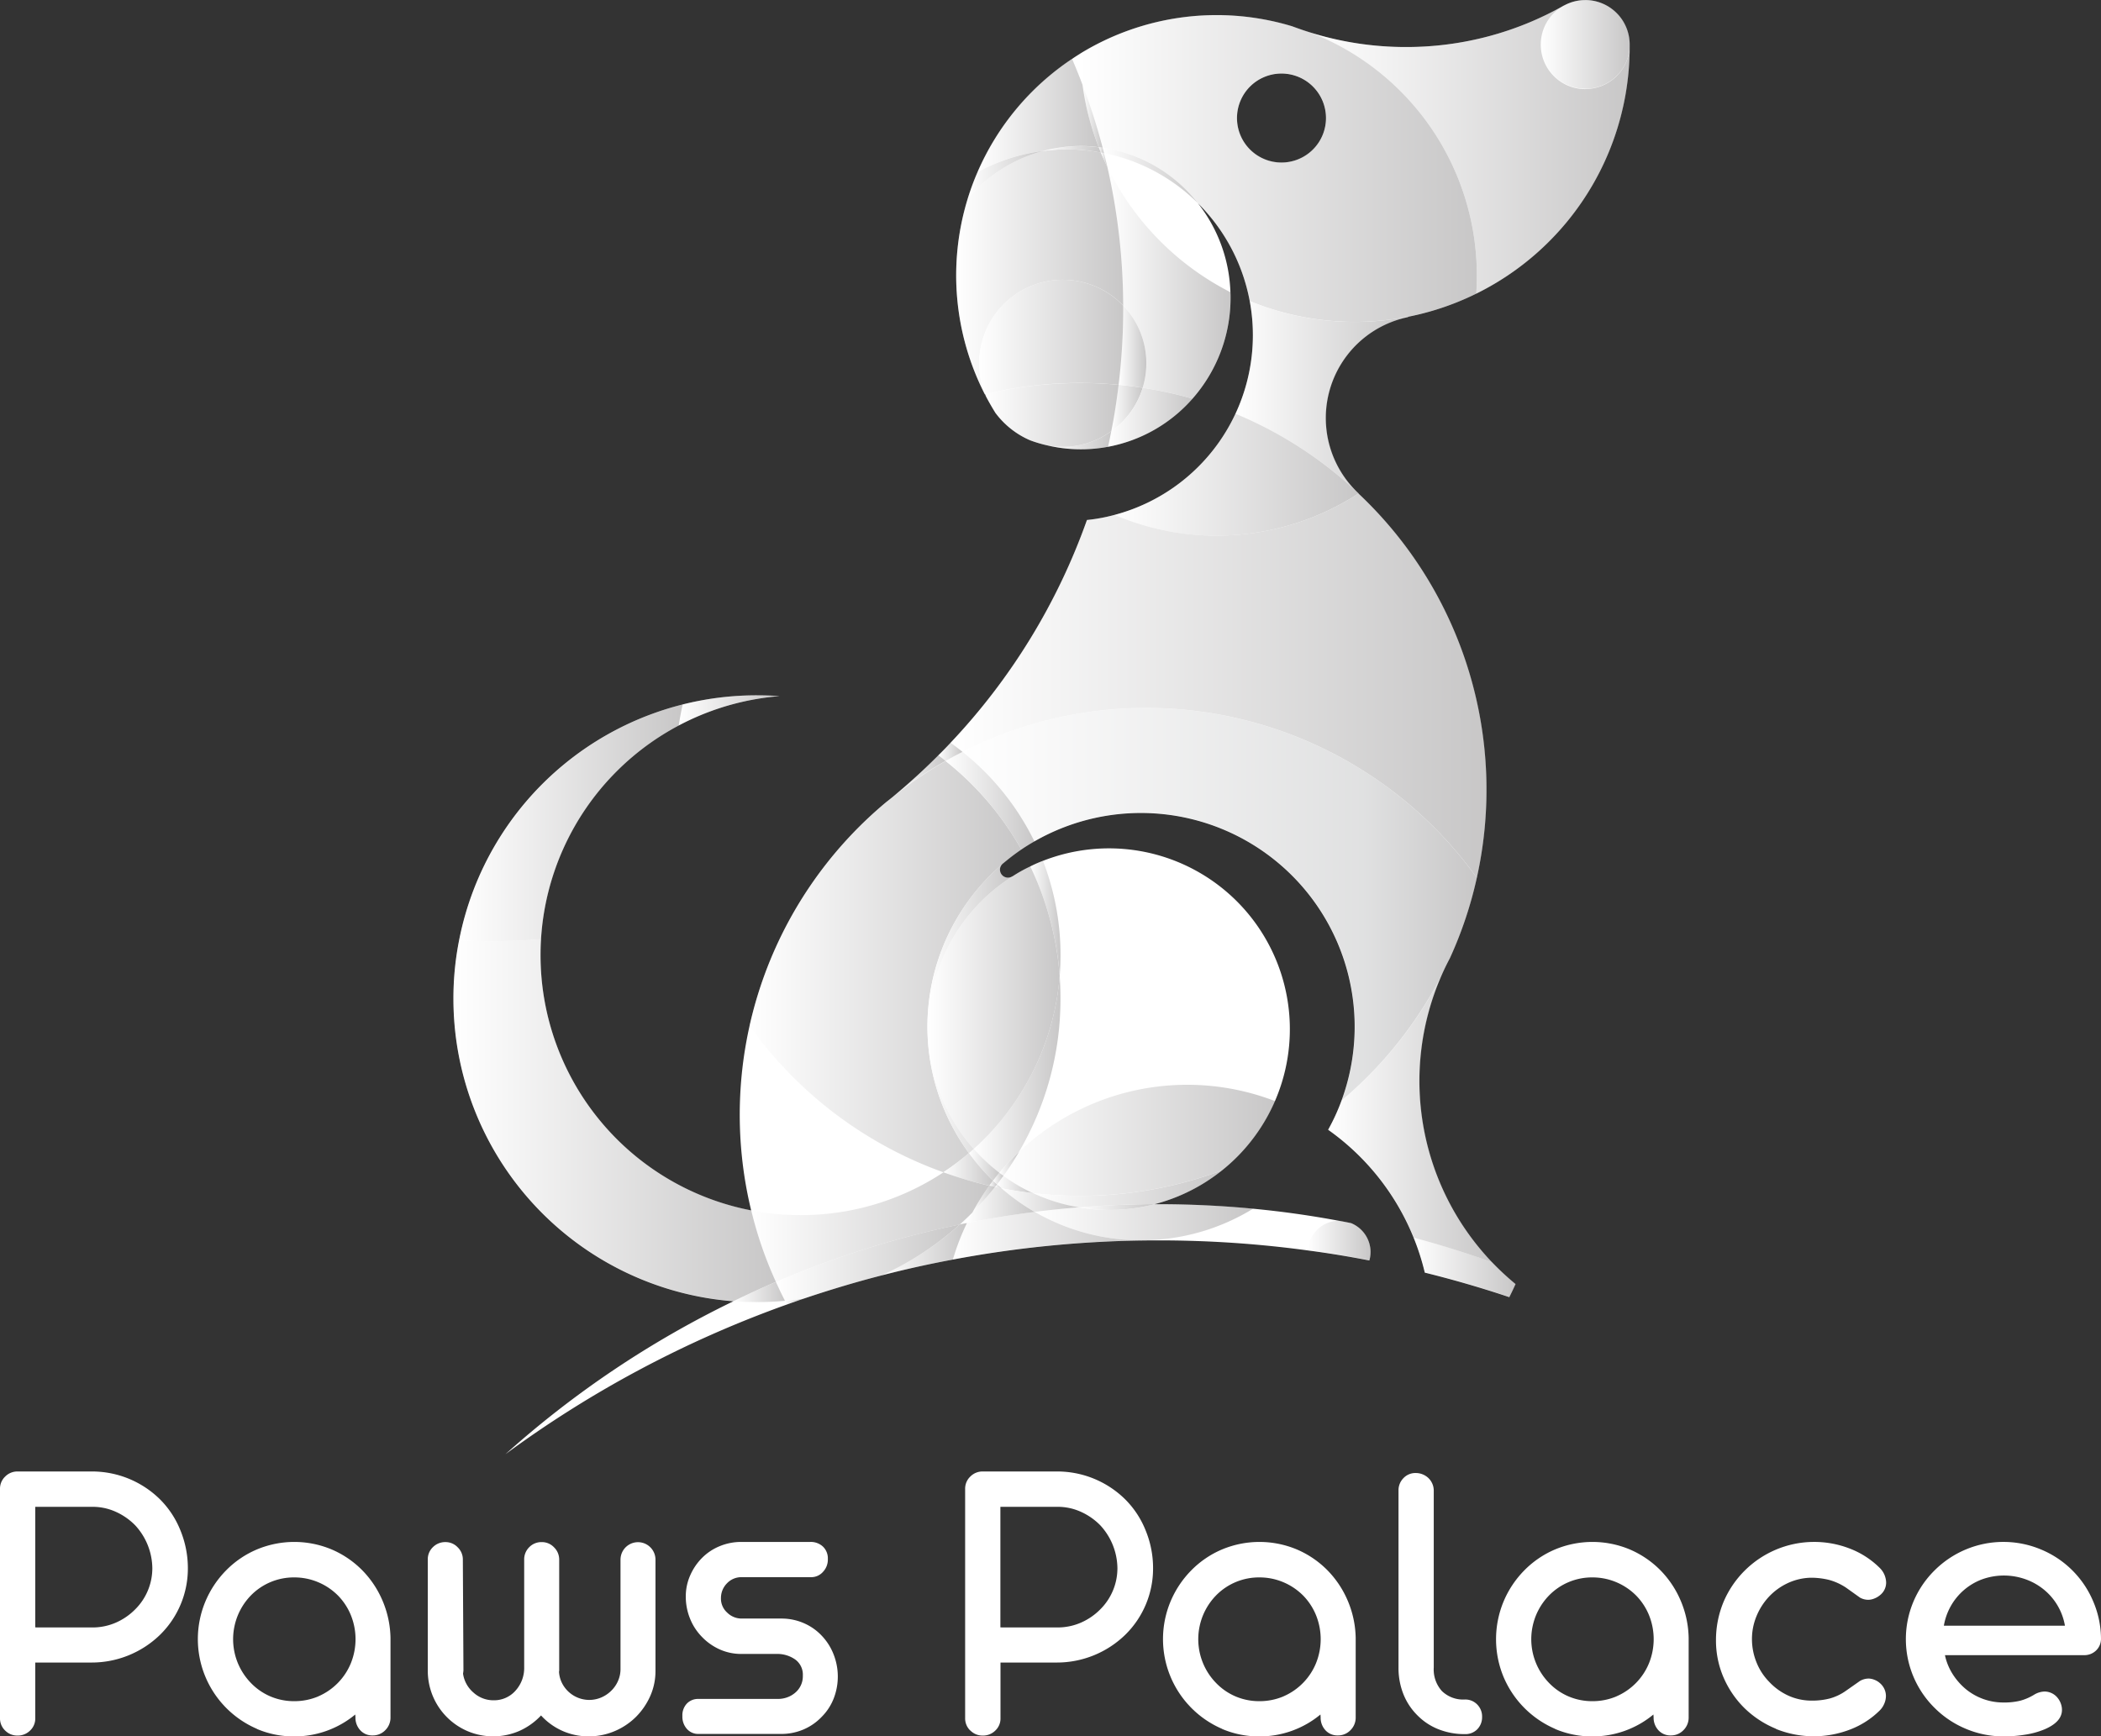 <svg xmlns="http://www.w3.org/2000/svg" xmlns:xlink="http://www.w3.org/1999/xlink" width="172.033" height="142.196" viewBox="0 0 172.033 142.196">
  <rect x="0" y="0" width="172.033" height="142.196" fill="#333333" stroke="none"/>
  <defs>
    <linearGradient id="linear-gradient" y1="0.5" x2="1" y2="0.5" gradientUnits="objectBoundingBox">
      <stop offset="0" stop-color="#fff"/>
      <stop offset="1" stop-color="#231f20"/>
    </linearGradient>
    <linearGradient id="linear-gradient-2" x1="0" y1="0.5" x2="1" y2="0.5" xlink:href="#linear-gradient"/>
    <linearGradient id="linear-gradient-3" x1="0" y1="0.5" x2="1" y2="0.5" xlink:href="#linear-gradient"/>
    <linearGradient id="linear-gradient-4" x1="0" y1="0.5" x2="1" y2="0.5" xlink:href="#linear-gradient"/>
    <linearGradient id="linear-gradient-5" x1="0" y1="0.5" x2="1" y2="0.5" xlink:href="#linear-gradient"/>
    <linearGradient id="linear-gradient-6" x1="0" y1="0.499" x2="1" y2="0.499" xlink:href="#linear-gradient"/>
    <linearGradient id="linear-gradient-7" x1="0" y1="0.5" x2="1" y2="0.5" xlink:href="#linear-gradient"/>
    <linearGradient id="linear-gradient-8" y1="0.5" x2="1" y2="0.5" gradientUnits="objectBoundingBox">
      <stop offset="0" stop-color="#fff"/>
      <stop offset="0.78" stop-color="#848688"/>
      <stop offset="1" stop-color="#231f20"/>
    </linearGradient>
    <linearGradient id="linear-gradient-9" x1="0" y1="0.5" x2="1" y2="0.5" xlink:href="#linear-gradient"/>
    <linearGradient id="linear-gradient-11" x1="0" y1="0.5" x2="1" y2="0.5" xlink:href="#linear-gradient"/>
    <linearGradient id="linear-gradient-12" x1="0" y1="0.5" x2="1" y2="0.5" xlink:href="#linear-gradient"/>
    <linearGradient id="linear-gradient-13" x1="-0.001" y1="0.5" x2="1" y2="0.5" xlink:href="#linear-gradient"/>
    <linearGradient id="linear-gradient-17" x1="0.001" y1="0.5" x2="1" y2="0.5" xlink:href="#linear-gradient"/>
    <linearGradient id="linear-gradient-18" x1="0" y1="0.503" x2="1" y2="0.503" xlink:href="#linear-gradient"/>
    <linearGradient id="linear-gradient-19" x1="0" y1="0.5" x2="1" y2="0.5" xlink:href="#linear-gradient"/>
    <linearGradient id="linear-gradient-20" x1="0" y1="0.5" x2="1" y2="0.5" xlink:href="#linear-gradient"/>
    <linearGradient id="linear-gradient-23" x1="0" y1="0.501" x2="1" y2="0.501" xlink:href="#linear-gradient"/>
    <linearGradient id="linear-gradient-24" x1="0.006" y1="0.501" x2="1" y2="0.501" xlink:href="#linear-gradient"/>
    <linearGradient id="linear-gradient-25" x1="0" y1="0.493" x2="1" y2="0.493" xlink:href="#linear-gradient"/>
    <linearGradient id="linear-gradient-26" x1="0.001" y1="0.5" x2="1" y2="0.5" xlink:href="#linear-gradient"/>
    <linearGradient id="linear-gradient-27" x1="0.001" y1="0.494" x2="1.001" y2="0.494" xlink:href="#linear-gradient"/>
    <linearGradient id="linear-gradient-28" x1="-0.002" y1="0.5" x2="1" y2="0.5" xlink:href="#linear-gradient"/>
    <linearGradient id="linear-gradient-29" x1="0" y1="0.5" x2="1" y2="0.5" xlink:href="#linear-gradient"/>
    <linearGradient id="linear-gradient-30" x1="0" y1="0.5" x2="1" y2="0.5" xlink:href="#linear-gradient"/>
    <linearGradient id="linear-gradient-32" x1="0" y1="0.5" x2="1" y2="0.5" xlink:href="#linear-gradient"/>
    <linearGradient id="linear-gradient-33" x1="0" y1="0.5" x2="1" y2="0.5" xlink:href="#linear-gradient"/>
    <linearGradient id="linear-gradient-34" x1="0" y1="0.501" x2="1" y2="0.501" xlink:href="#linear-gradient"/>
    <linearGradient id="linear-gradient-35" x1="0" y1="0.5" x2="1" y2="0.5" xlink:href="#linear-gradient"/>
    <linearGradient id="linear-gradient-36" x1="-0.001" y1="0.499" x2="0.999" y2="0.499" xlink:href="#linear-gradient"/>
    <linearGradient id="linear-gradient-37" x1="0" y1="0.502" x2="0.999" y2="0.502" xlink:href="#linear-gradient"/>
    <linearGradient id="linear-gradient-38" x1="0" y1="0.5" x2="1" y2="0.5" xlink:href="#linear-gradient"/>
    <linearGradient id="linear-gradient-39" x1="0" y1="0.499" x2="1" y2="0.499" xlink:href="#linear-gradient"/>
    <linearGradient id="linear-gradient-40" x1="-0.001" y1="0.501" x2="0.999" y2="0.501" xlink:href="#linear-gradient"/>
    <linearGradient id="linear-gradient-41" x1="0" y1="0.505" x2="1.006" y2="0.505" xlink:href="#linear-gradient"/>
    <linearGradient id="linear-gradient-42" x1="0" y1="0.494" x2="1" y2="0.494" xlink:href="#linear-gradient"/>
    <linearGradient id="linear-gradient-43" x1="0.001" y1="0.5" x2="1" y2="0.5" xlink:href="#linear-gradient"/>
    <linearGradient id="linear-gradient-44" x1="0" y1="0.502" x2="1" y2="0.502" xlink:href="#linear-gradient"/>
    <linearGradient id="linear-gradient-45" x1="-0.001" y1="0.501" x2="1" y2="0.501" xlink:href="#linear-gradient"/>
    <linearGradient id="linear-gradient-46" x1="0" y1="0.5" x2="0.998" y2="0.5" xlink:href="#linear-gradient"/>
    <linearGradient id="linear-gradient-47" x1="0" y1="0.5" x2="1" y2="0.5" xlink:href="#linear-gradient"/>
    <linearGradient id="linear-gradient-48" x1="0.001" y1="0.5" x2="1" y2="0.5" xlink:href="#linear-gradient"/>
    <linearGradient id="linear-gradient-50" x1="0" y1="0.499" x2="1" y2="0.499" xlink:href="#linear-gradient"/>
    <linearGradient id="linear-gradient-52" x1="0" y1="0.501" x2="1" y2="0.501" xlink:href="#linear-gradient"/>
    <linearGradient id="linear-gradient-53" x1="0" y1="0.5" x2="1" y2="0.5" xlink:href="#linear-gradient"/>
    <linearGradient id="linear-gradient-54" x1="0" y1="0.501" x2="1" y2="0.501" xlink:href="#linear-gradient"/>
    <linearGradient id="linear-gradient-56" x1="0" y1="0.5" x2="1" y2="0.5" xlink:href="#linear-gradient"/>
    <linearGradient id="linear-gradient-57" x1="0" y1="0.507" x2="1" y2="0.507" xlink:href="#linear-gradient"/>
    <linearGradient id="linear-gradient-58" x1="0" y1="0.5" x2="1" y2="0.5" xlink:href="#linear-gradient"/>
    <linearGradient id="linear-gradient-59" x1="0" y1="0.5" x2="1.001" y2="0.5" xlink:href="#linear-gradient"/>
    <linearGradient id="linear-gradient-61" x1="0" y1="0.499" x2="1" y2="0.499" xlink:href="#linear-gradient"/>
    <linearGradient id="linear-gradient-62" x1="0" y1="0.5" x2="1" y2="0.5" xlink:href="#linear-gradient"/>
  </defs>
  <g id="pawsPalace-logoWhite" transform="translate(-40.88 -27.82)">
    <g id="Group_42" data-name="Group 42" transform="translate(40.88 148.325)">
      <path id="Path_76" data-name="Path 76" d="M41.295,415.14a1.369,1.369,0,0,1-.415-1V395.362a1.367,1.367,0,0,1,.425-1.017,1.4,1.4,0,0,1,1.01-.415h6.079a7.921,7.921,0,0,1,5.572,2.268,7.518,7.518,0,0,1,1.685,2.551,8.166,8.166,0,0,1,.612,3.1,7.6,7.6,0,0,1-2.3,5.477,8.033,8.033,0,0,1-5.589,2.251H43.767v4.562a1.342,1.342,0,0,1-.425,1.01,1.423,1.423,0,0,1-1.027.408,1.383,1.383,0,0,1-1.017-.415Zm7.133-8.436a4.778,4.778,0,0,0,1.949-.4,5.08,5.08,0,0,0,1.59-1.1,4.742,4.742,0,0,0,1.386-3.357,5.254,5.254,0,0,0-1.4-3.505,5.219,5.219,0,0,0-1.59-1.109,4.583,4.583,0,0,0-1.916-.408H43.767V406.7Z" transform="translate(-40.88 -393.93)" fill="#fff"/>
      <path id="Path_77" data-name="Path 77" d="M94.942,426.769a8,8,0,0,1-4.23-10.421,8.068,8.068,0,0,1,1.7-2.557,7.775,7.775,0,0,1,2.528-1.718,7.928,7.928,0,0,1,6.086-.01,7.843,7.843,0,0,1,2.518,1.7,8.026,8.026,0,0,1,1.685,2.525,8.137,8.137,0,0,1,.645,3.048v6.488a1.44,1.44,0,0,1-.425,1.05,1.4,1.4,0,0,1-1.043.431,1.308,1.308,0,0,1-1.01-.425,1.507,1.507,0,0,1-.392-1.06l-.016-.227a7.788,7.788,0,0,1-5.006,1.794,7.686,7.686,0,0,1-3.048-.612Zm5.02-2.663a5.029,5.029,0,0,0,2.673-2.732,5.247,5.247,0,0,0,0-3.9,5,5,0,0,0-1.06-1.623,5.057,5.057,0,0,0-1.623-1.093,4.988,4.988,0,0,0-1.965-.392,4.913,4.913,0,0,0-3.552,1.484,5.139,5.139,0,0,0-1.066,5.52A5.147,5.147,0,0,0,94.435,423a4.855,4.855,0,0,0,1.6,1.109,4.927,4.927,0,0,0,1.955.392,5.007,5.007,0,0,0,1.972-.392Z" transform="translate(-73.899 -405.69)" fill="#fff"/>
      <path id="Path_78" data-name="Path 78" d="M150.582,426.986a5.368,5.368,0,0,1-3.282-4.947v-9.111a1.368,1.368,0,0,1,.425-1.027,1.423,1.423,0,0,1,1.027-.408,1.358,1.358,0,0,1,.994.425,1.378,1.378,0,0,1,.425,1.01l.049,9.061a2.606,2.606,0,0,1-.033.277,2.458,2.458,0,0,0,.286.856,2.5,2.5,0,0,0,.563.691,2.427,2.427,0,0,0,1.662.635,2.344,2.344,0,0,0,1.81-.816,2.764,2.764,0,0,0,.685-1.889v-8.8a1.4,1.4,0,0,1,.415-1.034,1.383,1.383,0,0,1,1.017-.415,1.362,1.362,0,0,1,1.01.425,1.4,1.4,0,0,1,.425,1.027v8.979a.65.65,0,0,1-.016.194,2.393,2.393,0,0,0,.237.9,2.507,2.507,0,0,0,2.225,1.4,2.5,2.5,0,0,0,.994-.2,2.622,2.622,0,0,0,.833-.563,2.526,2.526,0,0,0,.553-.816,2.39,2.39,0,0,0,.194-.961v-8.946a1.432,1.432,0,1,1,2.864,0v9.111a5.027,5.027,0,0,1-.431,2.06,5.677,5.677,0,0,1-1.182,1.718,5.515,5.515,0,0,1-1.761,1.165,5.366,5.366,0,0,1-2.087.415,5.22,5.22,0,0,1-2.159-.448,5.278,5.278,0,0,1-1.751-1.264,5.481,5.481,0,0,1-1.768,1.264,5.379,5.379,0,0,1-4.22.033Z" transform="translate(-112.272 -405.71)" fill="#fff"/>
      <path id="Path_79" data-name="Path 79" d="M211,426.779a1.5,1.5,0,0,1-.375-1.06,1.4,1.4,0,0,1,.365-1.02,1.267,1.267,0,0,1,.955-.382h6.52a2.19,2.19,0,0,0,.718-.122,2.051,2.051,0,0,0,.652-.365,1.751,1.751,0,0,0,.652-1.419,1.528,1.528,0,0,0-.619-1.32,2.542,2.542,0,0,0-1.386-.458h-3.031a4.273,4.273,0,0,1-1.777-.375,4.638,4.638,0,0,1-1.468-1.043,4.538,4.538,0,0,1-.961-1.491,4.777,4.777,0,0,1-.342-1.784,4.23,4.23,0,0,1,.359-1.735,4.655,4.655,0,0,1,.978-1.442,4.369,4.369,0,0,1,1.452-.961,4.611,4.611,0,0,1,1.761-.342H221.1a1.463,1.463,0,0,1,1.027.375,1.334,1.334,0,0,1,.408,1.027,1.45,1.45,0,0,1-.392,1.043,1.275,1.275,0,0,1-.961.441h-5.721a1.614,1.614,0,0,0-1.188.507,1.7,1.7,0,0,0-.49,1.192,1.535,1.535,0,0,0,.507,1.2,1.674,1.674,0,0,0,1.172.49h3.275a4.537,4.537,0,0,1,1.827.375,4.408,4.408,0,0,1,1.484,1.043,4.65,4.65,0,0,1,.961,1.524,4.949,4.949,0,0,1,0,3.617,4.379,4.379,0,0,1-.978,1.491,4.478,4.478,0,0,1-1.491,1.034,4.615,4.615,0,0,1-1.833.365h-6.764a1.222,1.222,0,0,1-.945-.408Z" transform="translate(-154.75 -405.69)" fill="#fff"/>
      <path id="Path_80" data-name="Path 80" d="M281.4,415.14a1.369,1.369,0,0,1-.415-1V395.362a1.367,1.367,0,0,1,.425-1.017,1.4,1.4,0,0,1,1.01-.415H288.5a7.921,7.921,0,0,1,5.576,2.268,7.517,7.517,0,0,1,1.685,2.551,8.1,8.1,0,0,1,.612,3.1,7.6,7.6,0,0,1-2.3,5.477,8.033,8.033,0,0,1-5.589,2.251H283.88v4.562a1.342,1.342,0,0,1-.425,1.01,1.423,1.423,0,0,1-1.027.408,1.383,1.383,0,0,1-1.017-.415Zm7.129-8.436a4.778,4.778,0,0,0,1.949-.4,5.079,5.079,0,0,0,1.59-1.1,4.741,4.741,0,0,0,1.386-3.357,5.254,5.254,0,0,0-1.4-3.505,5.219,5.219,0,0,0-1.59-1.109,4.583,4.583,0,0,0-1.916-.408h-4.677V406.7Z" transform="translate(-201.958 -393.93)" fill="#fff"/>
      <path id="Path_81" data-name="Path 81" d="M335.042,426.769a8,8,0,0,1-4.23-10.421,8.069,8.069,0,0,1,1.7-2.557,7.775,7.775,0,0,1,2.528-1.718,7.936,7.936,0,0,1,6.089-.01,7.843,7.843,0,0,1,2.518,1.7,8.026,8.026,0,0,1,1.685,2.525,8.137,8.137,0,0,1,.645,3.048v6.488a1.44,1.44,0,0,1-.425,1.05,1.4,1.4,0,0,1-1.043.431,1.308,1.308,0,0,1-1.01-.425,1.507,1.507,0,0,1-.392-1.06l-.016-.227a7.788,7.788,0,0,1-5.006,1.794,7.686,7.686,0,0,1-3.048-.612Zm5.02-2.663a5.029,5.029,0,0,0,2.673-2.732,5.247,5.247,0,0,0,0-3.9,5,5,0,0,0-1.06-1.623,5.057,5.057,0,0,0-1.623-1.093,4.988,4.988,0,0,0-1.965-.392,4.913,4.913,0,0,0-3.552,1.484,5.139,5.139,0,0,0-1.066,5.52A5.091,5.091,0,0,0,334.535,423a4.855,4.855,0,0,0,1.6,1.109,4.927,4.927,0,0,0,1.955.392,5.008,5.008,0,0,0,1.972-.392Z" transform="translate(-234.971 -405.69)" fill="#fff"/>
      <path id="Path_82" data-name="Path 82" d="M395.235,415.3a1.351,1.351,0,0,1-1.01.4h-.033a5.732,5.732,0,0,1-2.126-.392,4.962,4.962,0,0,1-1.718-1.126,5.1,5.1,0,0,1-1.159-1.735,5.787,5.787,0,0,1-.408-2.209V395.768a1.412,1.412,0,0,1,.408-1.034,1.337,1.337,0,0,1,.994-.415,1.5,1.5,0,0,1,1.043.408,1.429,1.429,0,0,1,.441,1.043v14.473a2.636,2.636,0,0,0,.675,1.939,2.5,2.5,0,0,0,1.866.685,1.354,1.354,0,0,1,1.017.408,1.387,1.387,0,0,1,.4,1.01,1.408,1.408,0,0,1-.392,1.017Z" transform="translate(-274.269 -394.192)" fill="#fff"/>
      <path id="Path_83" data-name="Path 83" d="M417.888,426.769a8.026,8.026,0,0,1-4.226-4.259,8.058,8.058,0,0,1,0-6.162,8.067,8.067,0,0,1,1.7-2.557,7.8,7.8,0,0,1,2.525-1.718,7.928,7.928,0,0,1,6.086-.01,7.879,7.879,0,0,1,2.518,1.7,8.026,8.026,0,0,1,1.685,2.525,8.136,8.136,0,0,1,.645,3.048v6.488a1.44,1.44,0,0,1-.425,1.05,1.4,1.4,0,0,1-1.043.431,1.312,1.312,0,0,1-1.01-.425,1.507,1.507,0,0,1-.392-1.06l-.016-.227a7.788,7.788,0,0,1-5.006,1.794,7.675,7.675,0,0,1-3.048-.612Zm5.02-2.663a5.029,5.029,0,0,0,2.673-2.732,5.246,5.246,0,0,0,0-3.9,5,5,0,0,0-1.06-1.623,5.057,5.057,0,0,0-1.623-1.093,4.987,4.987,0,0,0-1.965-.392,4.913,4.913,0,0,0-3.551,1.484,5.139,5.139,0,0,0-1.066,5.52A5.148,5.148,0,0,0,417.382,423a4.855,4.855,0,0,0,1.6,1.109,4.927,4.927,0,0,0,1.955.392,5.007,5.007,0,0,0,1.972-.392Z" transform="translate(-290.551 -405.69)" fill="#fff"/>
      <path id="Path_84" data-name="Path 84" d="M472.674,426.762a8.1,8.1,0,0,1-2.567-1.679,7.93,7.93,0,0,1-1.728-2.525,7.623,7.623,0,0,1-.619-3.048,8.137,8.137,0,0,1,.612-3.12,8.063,8.063,0,0,1,10.365-4.378,7.046,7.046,0,0,1,2.436,1.58,1.747,1.747,0,0,1,.52,1.188,1.31,1.31,0,0,1-.507,1.043,1.628,1.628,0,0,1-.474.276,1.358,1.358,0,0,1-.474.1,1.406,1.406,0,0,1-.685-.178l-1.142-.816a4.757,4.757,0,0,0-1.392-.635,6.128,6.128,0,0,0-1.524-.178,4.729,4.729,0,0,0-1.873.448,5.011,5.011,0,0,0-1.534,1.116,5.235,5.235,0,0,0-1.017,1.6,4.889,4.889,0,0,0-.365,1.86,5.063,5.063,0,0,0,.365,1.889,4.818,4.818,0,0,0,1.034,1.6,4.976,4.976,0,0,0,1.58,1.142,4.6,4.6,0,0,0,1.939.408,5.714,5.714,0,0,0,1.468-.178,4.225,4.225,0,0,0,1.32-.635l1.142-.8a1.45,1.45,0,0,1,.7-.194,1.358,1.358,0,0,1,.474.1,1.43,1.43,0,0,1,.458.277,1.392,1.392,0,0,1,.49,1.043,1.621,1.621,0,0,1-.132.629,1.705,1.705,0,0,1-.375.563,6.968,6.968,0,0,1-2.429,1.563,8.264,8.264,0,0,1-6.07-.049Z" transform="translate(-327.253 -405.69)" fill="#fff"/>
      <path id="Path_85" data-name="Path 85" d="M519.914,426.762a7.935,7.935,0,0,1-2.557-1.712,7.916,7.916,0,0,1,0-11.26,7.987,7.987,0,0,1,2.557-1.712,7.961,7.961,0,0,1,6.139-.007,7.913,7.913,0,0,1,4.286,4.243,7.846,7.846,0,0,1,.645,3.048,1.327,1.327,0,0,1-.392.978,1.372,1.372,0,0,1-1.01.392H518.206a4.693,4.693,0,0,0,.619,1.531A5.282,5.282,0,0,0,519.9,423.5a4.831,4.831,0,0,0,3.1,1.109,5.46,5.46,0,0,0,1.376-.148,4.313,4.313,0,0,0,1.132-.49,1.738,1.738,0,0,1,.862-.26,1.376,1.376,0,0,1,.994.441,1.573,1.573,0,0,1,.309.49,1.492,1.492,0,0,1,.115.569q0,.992-1.435,1.6a6.831,6.831,0,0,1-1.524.425,10.943,10.943,0,0,1-1.833.148A7.864,7.864,0,0,1,519.914,426.762Zm8.117-8.443a4.878,4.878,0,0,0-1.7-2.936,5.034,5.034,0,0,0-1.517-.862,5.279,5.279,0,0,0-3.561,0,4.9,4.9,0,0,0-2.567,2.192,4.96,4.96,0,0,0-.569,1.606h9.911Z" transform="translate(-358.951 -405.69)" fill="#fff"/>
    </g>
    <path id="Path_86" data-name="Path 86" d="M246.362,27.84a3.61,3.61,0,0,0-1.735.441v-.007a26.134,26.134,0,0,1-12.955,3.41,26.189,26.189,0,0,1-7.837-1.192c-.507-.155-1-.329-1.491-.51a21.354,21.354,0,0,0-17.363,2.255c-.224.138-.441.28-.652.421a21.337,21.337,0,0,0-7.748,9.3,20.425,20.425,0,0,0-.8,2.176,21.385,21.385,0,0,0,1.412,15.993c.007-.007.01-.007.023-.007.023.066.049.128.079.194.244.461.5.905.773,1.346a.089.089,0,0,1,.023.026,6.964,6.964,0,0,0,2.765,2.186.144.144,0,0,1,.056.023,10.484,10.484,0,0,0,1.386.411,12.024,12.024,0,0,0,4.99.115,12.174,12.174,0,0,0,6.909-3.94,12.478,12.478,0,0,0,3.114-8.272c0-.151,0-.3-.01-.451a12.42,12.42,0,0,0-2.666-7.287A15.225,15.225,0,0,1,207.812,70a13.87,13.87,0,0,1-2.258.418,51.7,51.7,0,0,1-11.171,18.248c-.323.346-.655.691-1,1.024-1.175,1.185-2.416,2.314-3.706,3.384-.171.138-.349.283-.53.421a33.317,33.317,0,0,0-11.089,33.461,21.289,21.289,0,0,1-17.247-20.9c0-.441.01-.872.039-1.307a21.273,21.273,0,0,1,19.532-19.907c-.612-.046-1.231-.066-1.853-.066a24.818,24.818,0,0,0-24.39,20.078,24.454,24.454,0,0,0-.461,4.766A24.855,24.855,0,0,0,176.6,134.4a80.4,80.4,0,0,0-18.666,12.527,89.973,89.973,0,0,1,23.047-12.261c.467-.168.941-.332,1.412-.494,2.08-.7,4.19-1.336,6.33-1.886q2.888-.75,5.842-1.3a90.72,90.72,0,0,1,15.414-1.563c.484-.007.968-.01,1.458-.01a90.524,90.524,0,0,1,12.2.823q2.548.336,5.039.823a2.458,2.458,0,0,0,.1-.685,2.567,2.567,0,0,0-1.57-2.363.018.018,0,0,0-.016-.007c-.332-.072-.668-.135-1-.194q-3.471-.652-7.037-.991-3.812-.365-7.715-.369h-.346a14.81,14.81,0,1,0-9.157-28.113,10.621,10.621,0,0,0-1.034.458,11.73,11.73,0,0,0-1.442.806l-.007-.007a.654.654,0,0,1-1.02-.54.623.623,0,0,1,.184-.451.47.47,0,0,1,.105-.089,17.36,17.36,0,0,1,1.445-1.1c.349-.24.708-.461,1.07-.668A17.505,17.505,0,0,1,226.4,117.954a16.615,16.615,0,0,1-1.1,2.4,20.017,20.017,0,0,1,7.916,11.7q3.52.869,6.922,2.008c.178-.355.349-.711.51-1.073a22.872,22.872,0,0,1-1.9-1.758,21.509,21.509,0,0,1-4.16-23.521c.207-.474.434-.941.675-1.392a32.7,32.7,0,0,0,2.209-6.58,33.291,33.291,0,0,0-9.684-31.486c.007,0,.01,0,.01-.007A8.439,8.439,0,0,1,231.856,53.8l-.007-.026a22.52,22.52,0,0,0,18.143-22.092v-.257a3.639,3.639,0,0,0-3.637-3.588ZM217.838,37.5a3.644,3.644,0,1,1,3.644,3.644A3.641,3.641,0,0,1,217.838,37.5Z" transform="translate(-75.672 -0.013)" fill="#fff"/>
    <g id="Group_44" data-name="Group 44" transform="translate(78.015 27.82)" opacity="0.25">
      <g id="Group_43" data-name="Group 43">
        <path id="Path_87" data-name="Path 87" d="M431.481,31.5a3.634,3.634,0,1,1,0-.092V31.5Z" transform="translate(-335.165 -27.82)" fill="url(#linear-gradient)"/>
        <path id="Path_88" data-name="Path 88" d="M389.334,36.01a3.643,3.643,0,0,0,3.637-3.611v.168A22.516,22.516,0,0,1,380.4,52.773c.033-.494.049-1,.049-1.5A21.327,21.327,0,0,0,366.8,31.378a26.205,26.205,0,0,0,7.837,1.192,26.134,26.134,0,0,0,12.955-3.41v.007a3.645,3.645,0,0,0,1.735,6.85Z" transform="translate(-296.658 -28.719)" fill="url(#linear-gradient-2)"/>
        <path id="Path_89" data-name="Path 89" d="M400.954,339.548c-.161.362-.332.718-.51,1.073-2.271-.757-4.572-1.429-6.922-2.008a20.013,20.013,0,0,0-.912-2.854q3.278.874,6.441,2.031A22.866,22.866,0,0,0,400.954,339.548Z" transform="translate(-313.973 -234.402)" fill="url(#linear-gradient-3)"/>
        <path id="Path_90" data-name="Path 90" d="M328.39,32.979a21.327,21.327,0,0,1,13.647,19.894q0,.76-.049,1.5a22.561,22.561,0,0,1-18.551.6,15.185,15.185,0,0,0-4.246-8.018,12.183,12.183,0,0,0-7.794-4.539,52.424,52.424,0,0,0-1.646-5.151,21.673,21.673,0,0,1-.211-2.548A21.354,21.354,0,0,1,326.9,32.462c.49.184.984.355,1.491.51Zm1.3,7a3.644,3.644,0,1,0-3.644,3.644A3.641,3.641,0,0,0,329.687,39.983Z" transform="translate(-258.245 -30.322)" fill="url(#linear-gradient-4)"/>
        <path id="Path_91" data-name="Path 91" d="M384.766,294q-3.165-1.15-6.441-2.031a20.039,20.039,0,0,0-7-8.844,16.788,16.788,0,0,0,1.1-2.4,33.353,33.353,0,0,0,8.189-10.246A21.509,21.509,0,0,0,384.766,294Z" transform="translate(-299.691 -190.609)" fill="url(#linear-gradient-5)"/>
        <path id="Path_92" data-name="Path 92" d="M371.4,334.1a2.455,2.455,0,0,1-.1.685c-1.662-.323-3.344-.6-5.039-.823a2.574,2.574,0,0,1,2.548-2.426c.332.063.668.122,1,.194a.018.018,0,0,1,.016.007,2.567,2.567,0,0,1,1.57,2.363Z" transform="translate(-296.303 -231.571)" fill="url(#linear-gradient-6)"/>
        <path id="Path_93" data-name="Path 93" d="M362.38,104.033a8.439,8.439,0,0,0-4.055,14.436c0,.007-.007.007-.01.007a33.2,33.2,0,0,0-10.085-6.527,15.213,15.213,0,0,0,1.165-9.229,22.386,22.386,0,0,0,8.611,1.708,22.731,22.731,0,0,0,4.371-.421l.007.026Z" transform="translate(-284.201 -78.067)" fill="url(#linear-gradient-7)"/>
        <path id="Path_94" data-name="Path 94" d="M280.3,207.554a33.3,33.3,0,0,1,42.125,10.325,32.629,32.629,0,0,1-2.209,6.58c-.24.451-.467.918-.675,1.392a33.276,33.276,0,0,1-8.189,10.246,17.5,17.5,0,0,0-25.163-21.207,21.286,21.286,0,0,0-5.892-7.337Z" transform="translate(-238.63 -145.984)" fill="url(#linear-gradient-8)"/>
        <path id="Path_95" data-name="Path 95" d="M328.034,130.76a33.121,33.121,0,0,1,10.085,6.527,21.321,21.321,0,0,1-19.989,1.758A15.219,15.219,0,0,0,328.034,130.76Z" transform="translate(-264.008 -96.877)" fill="url(#linear-gradient-9)"/>
        <path id="Path_96" data-name="Path 96" d="M316.568,253.672a14.7,14.7,0,0,1-1.224,5.9,20.02,20.02,0,0,0-20.973,4.151,24.682,24.682,0,0,0,3.4-12.544c0-.622-.023-1.241-.066-1.853.046-.566.066-1.136.066-1.715a21.238,21.238,0,0,0-1.442-7.722,14.631,14.631,0,0,1,5.424-1.03,14.813,14.813,0,0,1,14.815,14.808Z" transform="translate(-248.069 -169.396)" fill="url(#linear-gradient-9)"/>
        <path id="Path_97" data-name="Path 97" d="M277.33,171A51.7,51.7,0,0,0,288.5,152.756a13.868,13.868,0,0,0,2.258-.418,21.321,21.321,0,0,0,19.989-1.758,33.29,33.29,0,0,1,9.684,31.486,33.3,33.3,0,0,0-42.124-10.325c-.316-.257-.645-.507-.978-.741Z" transform="translate(-236.637 -110.174)" fill="url(#linear-gradient-11)"/>
        <path id="Path_98" data-name="Path 98" d="M290.493,305.175a23.006,23.006,0,0,0,1.274-1.965,20.021,20.021,0,0,1,20.973-4.151,14.755,14.755,0,0,1-4.345,5.668,33.248,33.248,0,0,1-11.622,2.087,34.137,34.137,0,0,1-3.867-.224,14.175,14.175,0,0,1-2.416-1.419Z" transform="translate(-245.466 -208.883)" fill="url(#linear-gradient-12)"/>
        <path id="Path_99" data-name="Path 99" d="M326.442,80.044a12.472,12.472,0,0,1-3.114,8.272,32.677,32.677,0,0,0-4.072-.889,7.057,7.057,0,0,0,.3-2,6.824,6.824,0,0,0-1.9-4.73,51.494,51.494,0,0,0-1.3-11.366,22.6,22.6,0,0,0,10.075,10.263c.01.151.01.3.01.451Z" transform="translate(-262.821 -55.667)" fill="url(#linear-gradient-13)"/>
        <path id="Path_100" data-name="Path 100" d="M301.9,327.677a14.682,14.682,0,0,0,2.482.211,14.833,14.833,0,0,0,3.733-.477h.346q3.905,0,7.715.369a17.518,17.518,0,0,1-17.886.273c1.195-.151,2.4-.28,3.611-.372Z" transform="translate(-250.698 -228.8)" fill="url(#linear-gradient-9)"/>
        <path id="Path_101" data-name="Path 101" d="M333.933,328.53q3.565.341,7.037.991a2.574,2.574,0,0,0-2.548,2.426,90.02,90.02,0,0,0-12.2-.823c-.49,0-.974.007-1.458.01v-.01A17.421,17.421,0,0,0,333.933,328.53Z" transform="translate(-268.456 -229.552)" fill="url(#linear-gradient-9)"/>
        <path id="Path_102" data-name="Path 102" d="M317.922,123.56c.662.063,1.323.138,1.975.244a6.814,6.814,0,0,1-2.577,3.561Q317.7,125.489,317.922,123.56Z" transform="translate(-263.465 -92.047)" fill="url(#linear-gradient-9)"/>
        <path id="Path_103" data-name="Path 103" d="M319.515,103.85a6.81,6.81,0,0,1,1.9,4.73,6.929,6.929,0,0,1-.3,2c-.652-.105-1.313-.184-1.975-.244a51.545,51.545,0,0,0,.379-6.254c0-.079,0-.155-.007-.234Z" transform="translate(-264.686 -78.825)" fill="url(#linear-gradient-17)"/>
        <path id="Path_104" data-name="Path 104" d="M315.474,327.41a14.79,14.79,0,0,1-6.214.267Q312.331,327.425,315.474,327.41Z" transform="translate(-258.058 -228.8)" fill="url(#linear-gradient-18)"/>
        <path id="Path_105" data-name="Path 105" d="M316.53,129.139c.1-.418.184-.839.26-1.267a6.837,6.837,0,0,0,2.577-3.561,32.675,32.675,0,0,1,4.072.889A12.174,12.174,0,0,1,316.53,129.139Z" transform="translate(-262.935 -92.55)" fill="url(#linear-gradient-19)"/>
        <path id="Path_106" data-name="Path 106" d="M281.087,85.035a21.385,21.385,0,0,1-1.412-15.993,12.169,12.169,0,0,1,6.2-3.933,15.113,15.113,0,0,1,1.942-.128,14.788,14.788,0,0,1,2.771.26c.168.395.339.783.53,1.168a51.715,51.715,0,0,1,1.3,11.366,6.844,6.844,0,0,0-11.79,4.73,6.746,6.746,0,0,0,.484,2.525.028.028,0,0,0-.023.007Z" transform="translate(-237.583 -52.749)" fill="url(#linear-gradient-20)"/>
        <path id="Path_107" data-name="Path 107" d="M315.51,65.91a15.143,15.143,0,0,1,7.682,4.1,12.42,12.42,0,0,1,2.666,7.287,22.627,22.627,0,0,1-10.075-10.263c-.089-.379-.178-.75-.273-1.122Z" transform="translate(-262.25 -53.373)" fill="url(#linear-gradient-9)"/>
        <path id="Path_108" data-name="Path 108" d="M302.647,136.394a6.76,6.76,0,0,0,3.973-1.274c-.079.428-.168.852-.26,1.267a12.024,12.024,0,0,1-4.99-.115,6.523,6.523,0,0,0,1.28.122Z" transform="translate(-252.765 -99.802)" fill="url(#linear-gradient-9)"/>
        <path id="Path_109" data-name="Path 109" d="M315.18,64.563a12.183,12.183,0,0,1,7.794,4.539,15.143,15.143,0,0,0-7.682-4.1c-.033-.145-.072-.3-.112-.441Z" transform="translate(-262.029 -52.467)" fill="url(#linear-gradient-23)"/>
        <path id="Path_110" data-name="Path 110" d="M314.987,65.816c.1.372.184.744.273,1.122-.188-.385-.362-.773-.53-1.168A1.353,1.353,0,0,1,314.987,65.816Z" transform="translate(-261.727 -53.279)" fill="url(#linear-gradient-24)"/>
        <path id="Path_111" data-name="Path 111" d="M314.21,64.46c.105.007.211.023.316.039.04.145.079.3.112.441a1.31,1.31,0,0,0-.257-.046C314.319,64.75,314.266,64.6,314.21,64.46Z" transform="translate(-261.378 -52.4)" fill="url(#linear-gradient-25)"/>
        <path id="Path_112" data-name="Path 112" d="M293.708,123.11q1.595,0,3.15.151c-.151,1.284-.349,2.554-.6,3.8a6.76,6.76,0,0,1-3.973,1.274,6.522,6.522,0,0,1-1.28-.122,10.483,10.483,0,0,1-1.386-.411.22.22,0,0,0-.056-.023A6.964,6.964,0,0,1,286.8,125.6c-.007-.01-.01-.023-.023-.026-.273-.441-.53-.885-.773-1.346-.026-.066-.056-.128-.079-.194a33.155,33.155,0,0,1,7.784-.918Z" transform="translate(-242.4 -91.745)" fill="url(#linear-gradient-26)"/>
        <path id="Path_113" data-name="Path 113" d="M304.952,64.272c.056.145.112.29.171.434a14.763,14.763,0,0,0-2.771-.26,15.151,15.151,0,0,0-1.942.128,12.217,12.217,0,0,1,3.081-.395,10.2,10.2,0,0,1,1.458.1Z" transform="translate(-252.121 -52.212)" fill="url(#linear-gradient-27)"/>
        <path id="Path_114" data-name="Path 114" d="M311.826,54.071c-.105-.016-.211-.033-.316-.039a21.991,21.991,0,0,1-1.33-5.112A51.547,51.547,0,0,1,311.826,54.071Z" transform="translate(-258.675 -41.975)" fill="url(#linear-gradient-28)"/>
        <path id="Path_115" data-name="Path 115" d="M293.344,331.69a90.684,90.684,0,0,0-15.414,1.563,19.277,19.277,0,0,1,1.152-2.989c1.83-.369,3.683-.675,5.553-.905a17.442,17.442,0,0,0,8.713,2.321v.01Z" transform="translate(-237.04 -230.108)" fill="url(#linear-gradient-29)"/>
        <path id="Path_116" data-name="Path 116" d="M292.621,44.586a21.949,21.949,0,0,0,1.33,5.112,10.638,10.638,0,0,0-1.458-.1,12.2,12.2,0,0,0-3.081.395,14.991,14.991,0,0,0-5.4,1.758,21.318,21.318,0,0,1,7.748-9.3C292.064,43.161,292.354,43.869,292.621,44.586Z" transform="translate(-241.119 -37.641)" fill="url(#linear-gradient-30)"/>
        <path id="Path_117" data-name="Path 117" d="M308.412,43.728c-.267-.718-.556-1.425-.862-2.126.211-.145.428-.283.652-.421A21.615,21.615,0,0,0,308.412,43.728Z" transform="translate(-256.91 -36.783)" fill="url(#linear-gradient-9)"/>
        <path id="Path_118" data-name="Path 118" d="M296.257,99.777a51.545,51.545,0,0,1-.379,6.254c-1.034-.1-2.087-.151-3.15-.151a33.156,33.156,0,0,0-7.784.918,6.759,6.759,0,0,1-.484-2.525,6.844,6.844,0,0,1,11.79-4.73C296.257,99.622,296.257,99.7,296.257,99.777Z" transform="translate(-241.42 -74.518)" fill="url(#linear-gradient-32)"/>
        <path id="Path_119" data-name="Path 119" d="M299.655,249.712c0,.579-.023,1.145-.066,1.715a24.859,24.859,0,0,0-2.409-8.979c.339-.171.685-.323,1.034-.458A21.307,21.307,0,0,1,299.655,249.712Z" transform="translate(-249.954 -171.496)" fill="url(#linear-gradient-33)"/>
        <path id="Path_120" data-name="Path 120" d="M301.7,321.1a33.261,33.261,0,0,0,11.622-2.087,14.689,14.689,0,0,1-5.513,2.765q-3.14.015-6.214.267a14.38,14.38,0,0,1-3.762-1.169A34.041,34.041,0,0,0,301.7,321.1Z" transform="translate(-250.39 -223.165)" fill="url(#linear-gradient-34)"/>
        <path id="Path_121" data-name="Path 121" d="M249.6,224.414a17.364,17.364,0,0,0-1.445,1.1.471.471,0,0,0-.105.089,17.492,17.492,0,0,0-2.742,23.672,21.3,21.3,0,0,1-2.093,1.57,33.3,33.3,0,0,1-15.872-12,33.226,33.226,0,0,1,11.227-18.34c.178-.138.355-.283.53-.421a31.717,31.717,0,0,1,4.3-2.92,24.718,24.718,0,0,1,6.208,7.261Z" transform="translate(-203.101 -154.839)" fill="url(#linear-gradient-35)"/>
        <path id="Path_122" data-name="Path 122" d="M289.44,320.37a13.926,13.926,0,0,0,2.416,1.419q-1.308-.148-2.587-.4c-.115-.1-.234-.207-.349-.313.178-.227.355-.461.523-.7Z" transform="translate(-244.412 -224.077)" fill="url(#linear-gradient-36)"/>
        <path id="Path_123" data-name="Path 123" d="M289.98,323.433q1.279.257,2.587.4a14.341,14.341,0,0,0,3.762,1.168c-1.211.1-2.416.224-3.611.372a17.427,17.427,0,0,1-2.739-1.949Z" transform="translate(-245.124 -226.13)" fill="url(#linear-gradient-37)"/>
        <path id="Path_124" data-name="Path 124" d="M290.147,270.66c.046.612.066,1.231.066,1.853a24.65,24.65,0,0,1-3.4,12.544,19.828,19.828,0,0,0-1.606,1.718,14.418,14.418,0,0,1-2.1-1.958A21.268,21.268,0,0,0,290.147,270.66Z" transform="translate(-240.515 -190.729)" fill="url(#linear-gradient-38)"/>
        <path id="Path_125" data-name="Path 125" d="M289.49,316.118A19.846,19.846,0,0,1,291.1,314.4a23,23,0,0,1-1.274,1.965c-.112-.079-.224-.161-.332-.244Z" transform="translate(-244.795 -220.072)" fill="url(#linear-gradient-39)"/>
        <path id="Path_126" data-name="Path 126" d="M284.244,323.225a17.647,17.647,0,0,0,2.739,1.949c-1.87.234-3.723.54-5.553.905.138-.29.29-.579.444-.862a25.016,25.016,0,0,0,1.86-2.1C283.905,323.16,284.073,323.2,284.244,323.225Z" transform="translate(-239.388 -225.922)" fill="url(#linear-gradient-40)"/>
        <path id="Path_127" data-name="Path 127" d="M288.581,322.49c.115.105.234.211.349.313-.171-.026-.339-.066-.51-.105C288.476,322.632,288.532,322.559,288.581,322.49Z" transform="translate(-244.077 -225.5)" fill="url(#linear-gradient-41)"/>
        <path id="Path_128" data-name="Path 128" d="M286.98,321.981c.1-.138.2-.28.306-.411.105.105.217.207.329.306-.049.066-.105.138-.161.207-.155-.026-.316-.066-.474-.1Z" transform="translate(-243.111 -224.882)" fill="url(#linear-gradient-42)"/>
        <path id="Path_129" data-name="Path 129" d="M287.774,65.37a12.2,12.2,0,0,0-6.2,3.933,20.693,20.693,0,0,1,.8-2.176,15.011,15.011,0,0,1,5.4-1.758Z" transform="translate(-239.482 -53.01)" fill="url(#linear-gradient-43)"/>
        <path id="Path_130" data-name="Path 130" d="M288.43,319.62c.112.082.224.168.332.244-.168.24-.346.474-.523.7-.112-.1-.224-.2-.329-.306.168-.217.339-.428.517-.639Z" transform="translate(-243.735 -223.574)" fill="url(#linear-gradient-44)"/>
        <path id="Path_131" data-name="Path 131" d="M284.412,315.622c-.178.211-.349.421-.517.639a16.911,16.911,0,0,1-1.975-2.255c.135-.115.267-.227.395-.346a14.777,14.777,0,0,0,2.1,1.958Z" transform="translate(-239.716 -219.576)" fill="url(#linear-gradient-45)"/>
        <path id="Path_132" data-name="Path 132" d="M282.78,325.009a18.844,18.844,0,0,1,1.386-2.2c.155.033.316.072.474.1a24.447,24.447,0,0,1-1.86,2.1Z" transform="translate(-240.293 -225.714)" fill="url(#linear-gradient-46)"/>
        <path id="Path_133" data-name="Path 133" d="M282.56,252.359a21.261,21.261,0,0,1-7.037,14.157,14.793,14.793,0,0,1,3.186-22.329,11.264,11.264,0,0,1,1.442-.806,24.858,24.858,0,0,1,2.409,8.979Z" transform="translate(-232.927 -172.429)" fill="url(#linear-gradient-47)"/>
        <path id="Path_134" data-name="Path 134" d="M277.643,314.72a17.337,17.337,0,0,0,1.975,2.255c-.105.135-.207.273-.306.411a34.3,34.3,0,0,1-3.762-1.1,21.548,21.548,0,0,0,2.093-1.57Z" transform="translate(-235.443 -220.287)" fill="url(#linear-gradient-48)"/>
        <path id="Path_135" data-name="Path 135" d="M280.233,330.352c-.194.033-.388.072-.583.115.349-.316.694-.645,1.03-.978-.155.283-.306.573-.444.862Z" transform="translate(-238.194 -230.196)" fill="url(#linear-gradient-44)"/>
        <path id="Path_136" data-name="Path 136" d="M266.582,332.235c.194-.046.388-.082.583-.115a19.149,19.149,0,0,0-1.152,2.989q-2.952.553-5.842,1.3a24.733,24.733,0,0,0,6.409-4.174Z" transform="translate(-225.125 -231.96)" fill="url(#linear-gradient-50)"/>
        <path id="Path_137" data-name="Path 137" d="M282.308,222.885a24.76,24.76,0,0,0-6.208-7.261q.686-.39,1.386-.744a21.354,21.354,0,0,1,5.892,7.337c-.362.207-.718.428-1.07.668Z" transform="translate(-235.812 -153.309)" fill="url(#linear-gradient-9)"/>
        <path id="Path_138" data-name="Path 138" d="M276.285,213.371c-.467.24-.928.484-1.386.744-.194-.161-.388-.313-.589-.461.339-.332.675-.678,1-1.024C275.64,212.864,275.969,213.114,276.285,213.371Z" transform="translate(-234.611 -151.8)" fill="url(#linear-gradient-52)"/>
        <path id="Path_139" data-name="Path 139" d="M243.493,319.49a34.108,34.108,0,0,0,3.762,1.1,19.28,19.28,0,0,0-1.386,2.2c-.332.332-.678.662-1.03.978a79.2,79.2,0,0,0-15.059,4.707,32.445,32.445,0,0,1-2.021-5.862,21.486,21.486,0,0,0,4.039.385,21.142,21.142,0,0,0,11.695-3.5Z" transform="translate(-203.383 -223.487)" fill="url(#linear-gradient-53)"/>
        <path id="Path_140" data-name="Path 140" d="M266.756,215.733c.2.151.395.3.589.461a31.722,31.722,0,0,0-4.3,2.92c1.29-1.07,2.531-2.2,3.706-3.384Z" transform="translate(-227.058 -153.88)" fill="url(#linear-gradient-54)"/>
        <path id="Path_141" data-name="Path 141" d="M225.717,283.023a33.332,33.332,0,0,0,15.872,12,21.134,21.134,0,0,1-11.695,3.5,21.484,21.484,0,0,1-4.039-.385,33.489,33.489,0,0,1-.138-15.118Z" transform="translate(-201.478 -199.021)" fill="url(#linear-gradient-9)"/>
        <path id="Path_142" data-name="Path 142" d="M278.571,243.8a14.793,14.793,0,0,0-3.186,22.329c-.128.115-.26.227-.395.346a17.492,17.492,0,0,1,2.742-23.672.631.631,0,0,0-.184.451.654.654,0,0,0,1.02.54l.007.007Z" transform="translate(-232.787 -172.04)" fill="url(#linear-gradient-56)"/>
        <path id="Path_143" data-name="Path 143" d="M236.16,351.064c.53-.046,1.057-.112,1.573-.194-.474.161-.945.329-1.412.494C236.265,351.265,236.216,351.163,236.16,351.064Z" transform="translate(-209.018 -244.538)" fill="url(#linear-gradient-57)"/>
        <path id="Path_144" data-name="Path 144" d="M248.965,332.47a24.906,24.906,0,0,1-6.409,4.174c-2.143.55-4.249,1.185-6.33,1.886-.517.082-1.047.151-1.573.194-.26-.507-.51-1.024-.744-1.547a79.265,79.265,0,0,1,15.059-4.707Z" transform="translate(-207.509 -232.195)" fill="url(#linear-gradient-58)"/>
        <path id="Path_145" data-name="Path 145" d="M223.33,348.35c1.145-.556,2.3-1.08,3.476-1.58.234.523.484,1.04.744,1.547-.757.072-1.517.105-2.291.105C224.607,348.422,223.969,348.4,223.33,348.35Z" transform="translate(-200.411 -241.788)" fill="url(#linear-gradient-59)"/>
        <path id="Path_146" data-name="Path 146" d="M160.829,262.787a21.289,21.289,0,0,0,17.247,20.9,32.269,32.269,0,0,0,2.021,5.862c-1.175.5-2.33,1.024-3.476,1.58A24.855,24.855,0,0,1,153.7,266.351a24.454,24.454,0,0,1,.461-4.766c.846.04,1.7.063,2.564.063q2.093,0,4.144-.168C160.843,261.914,160.829,262.349,160.829,262.787Z" transform="translate(-153.7 -184.571)" fill="url(#linear-gradient-9)"/>
        <path id="Path_147" data-name="Path 147" d="M217.992,200.876a21.2,21.2,0,0,0-8.262,2.409c.089-.579.194-1.159.323-1.725a24.918,24.918,0,0,1,6.086-.75C216.761,200.81,217.379,200.833,217.992,200.876Z" transform="translate(-191.288 -143.87)" fill="url(#linear-gradient-61)"/>
        <path id="Path_148" data-name="Path 148" d="M173.411,203.08c-.128.566-.234,1.145-.323,1.725a21.289,21.289,0,0,0-11.27,17.5q-2.054.168-4.144.168c-.862,0-1.718-.023-2.564-.063a24.875,24.875,0,0,1,18.3-19.328Z" transform="translate(-154.646 -145.393)" fill="url(#linear-gradient-62)"/>
        <path id="Path_149" data-name="Path 149" d="M189.677,351.77A90.022,90.022,0,0,0,166.63,364.03,80.231,80.231,0,0,1,185.3,351.5c.639.049,1.28.072,1.929.072.773,0,1.534-.033,2.291-.105.056.1.105.2.161.3Z" transform="translate(-162.374 -244.941)" fill="url(#linear-gradient-9)"/>
      </g>
    </g>
  </g>
</svg>
